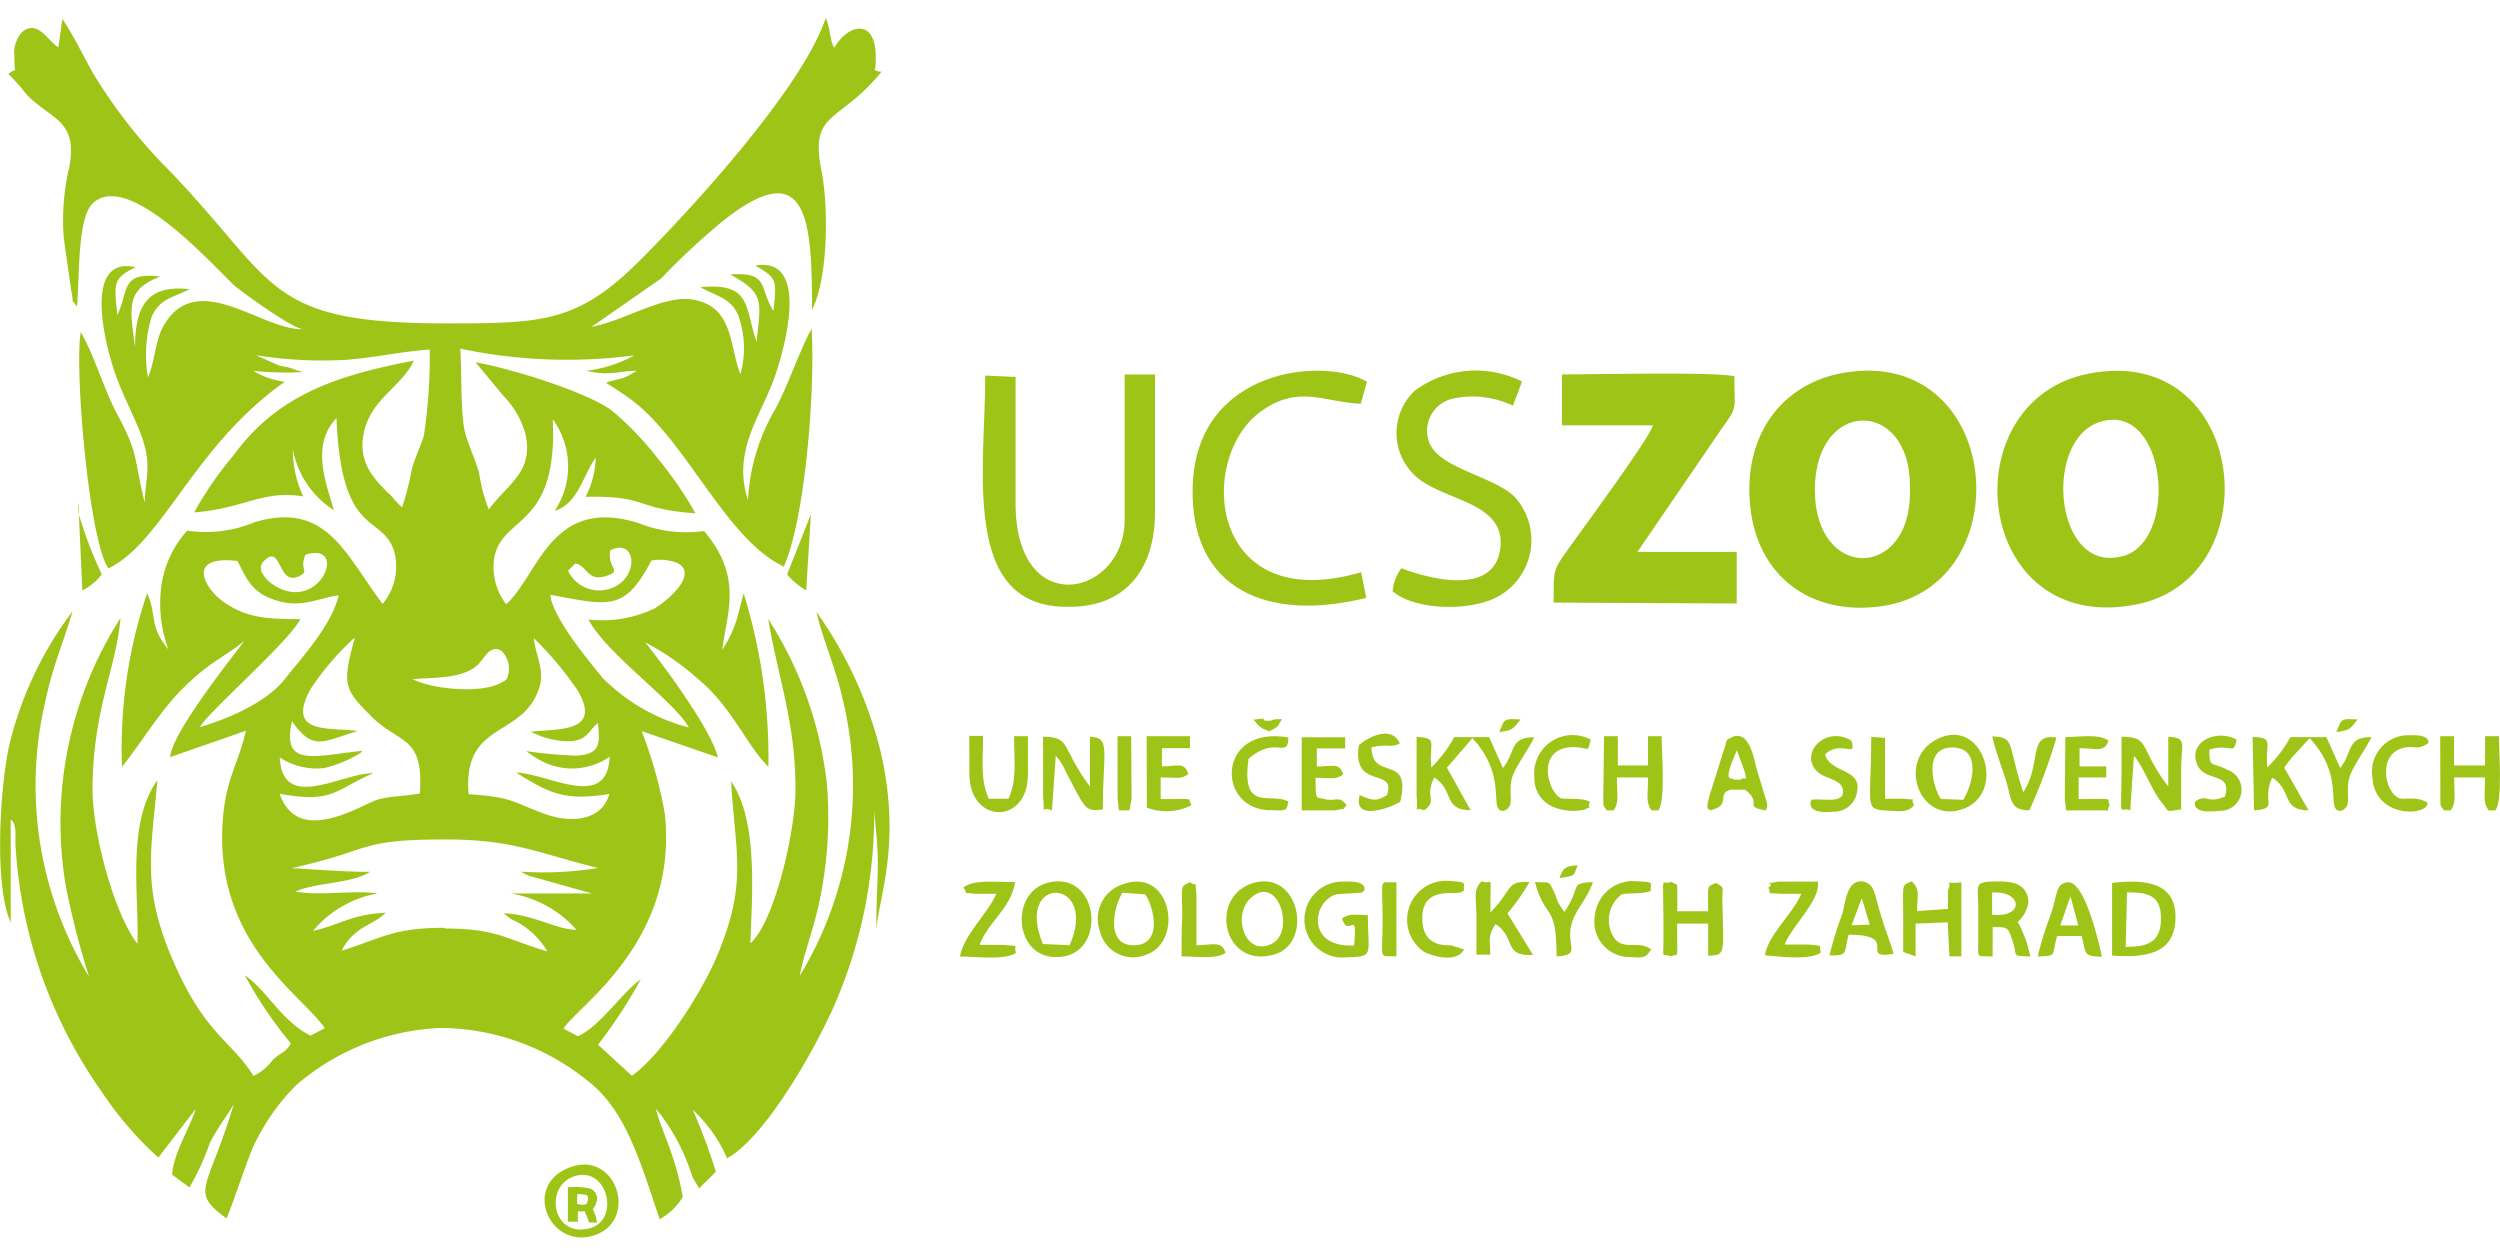 <svg xmlns="http://www.w3.org/2000/svg" viewBox="0 0 137.53 69.29"><defs><style>.cls-1{fill:none;}.cls-2,.cls-3{fill:#9fc418;}.cls-2{fill-rule:evenodd;}</style></defs><title>logo-usczoo</title><g id="Layer_2" data-name="Layer 2"><g id="Layer_1-2" data-name="Layer 1"><rect class="cls-1" width="137.53" height="69.29"/><path class="cls-2" d="M85.93,23.4h5c-.16.67-3.73,5.5-4.62,6.75s-.84,1.12-.84,3l10.07.05,0-2.84H90.08L94.7,23.6c.93-1.27.71-1.05.71-2.91-1.47-.25-7.56-.09-9.48-.09Z"/><path class="cls-2" d="M58.67,33.38h.18c3.11,0,4.69-2.11,4.69-5.2V20.6H61.87v8c0,4.17-5.88,5.56-6-.72,0-2.36,0-4.78,0-7.14l-1.67-.08C54.21,25.74,52.83,33.38,58.67,33.38Z"/><path class="cls-2" d="M77.09,31.26a2.53,2.53,0,0,0-.48,1.26c1.23,1.09,4.46,1.14,5.93.22a3.54,3.54,0,0,0,.8-5.39c-1.14-1.16-4.22-1.57-4.73-3.05a1.81,1.81,0,0,1,1.27-2.36,5.12,5.12,0,0,1,3.35.38l.5-1.33a5.64,5.64,0,0,0-5.91.51,3.21,3.21,0,0,0,.77,5.19c1.57.92,4.36,1.23,3.92,3.63S78.74,31.88,77.09,31.26Z"/><path class="cls-2" d="M75.16,32.89l-.28-1.41c-8.4,2.45-9.08-6.29-5.51-8.85,2.08-1.5,3.5-.49,5.49-.42L75.2,21c-2.31-1.38-9.42-.79-9.59,5.79C65.47,32.51,69.81,34.22,75.16,32.89Z"/><path class="cls-2" d="M114.87,20.56c-7.64,1.53-6.31,14.47,2.66,12.69C125,31.78,123.65,18.8,114.87,20.56Zm2,10c-3.81,1.21-4.56-6.32-1.35-7.35C119.15,22.06,119.9,29.61,116.85,30.58Z"/><path class="cls-2" d="M101.41,20.51C98,21.1,95.82,24,96.3,28c.42,3.58,3.19,5.91,7.21,5.35C111.29,32.22,110.17,19,101.41,20.51Zm3.66,6.59c0,4.82-5.25,4.85-5.23-.18s5.24-5,5.23-.18Z"/><path class="cls-2" d="M78.34,44.58c.78-.55,0-.68.56-1.81,1.12.72.47,1.79,2,1.8L79.6,42.23,81,40.61c2,2.16.84,4,1.7,4,.79-.24.1-1.14.61-2.15.32-.65.79-1.27,1.09-1.9-1.37,0-1,.79-1.72,1.69l-.76-1.7H80a7.06,7.06,0,0,1-1.26,1.67c-.14-1.39.4-1.62-.81-1.68l0,3.25C78.05,45.12,77.68,44.26,78.34,44.58Z"/><path class="cls-2" d="M124,44.58c1.41-.1.38-.48,1-1.8,1.13.71.48,1.78,2,1.8l-1.34-2.35a7.51,7.51,0,0,1,.63-.79l.77-.83c2,2.14.84,4,1.7,4,.79-.25.1-1.14.61-2.16.31-.64.78-1.27,1.09-1.9-1.38,0-1,.79-1.72,1.7l-.76-1.7H126a7.1,7.1,0,0,1-1.27,1.67c-.13-1.39.41-1.63-.81-1.68Z"/><path class="cls-2" d="M57.87,44.58l.21-3a2.89,2.89,0,0,1,.54.85c1.12,2.13,1.06,2.22,2.05,2.1,0-3.26.45-3.95-.71-4l0,2.74c-1.61-2.15-1-2.72-2.58-2.74l0,3.25C57.52,45.14,57.16,44.26,57.87,44.58Z"/><path class="cls-2" d="M117.19,44.58l.2-3c.54.61,1,1.94,1.51,2.54s.13.53,1.09.41c0-.77,0-1.54,0-2.3,0-1.28.37-1.65-.71-1.7v2.73c-.09-.13-.14-.17-.28-.37-1.29-1.84-.76-2.35-2.29-2.36,0,.69,0,1.39,0,2.08C116.68,45.3,116.58,44.31,117.19,44.58Z"/><path class="cls-2" d="M91.93,52.61c.44-.23.33.42.33-1.8l1.71,0v1.76c1,0,.84-.16.78-3,0-.93.14-.67-.35-1-.54.25-.43.07-.43,1.56l-1.7,0c0-1.92.07-1.33-.34-1.62-.55.27-.44-.71-.42,2,0,.36,0,.82,0,1.15C91.52,52.86,91.36,52.41,91.93,52.61Z"/><path class="cls-2" d="M88.2,43.91c0,.57,0,.35.19.67h.38c.31-.42.18-.81.18-1.81h1.71c0,1-.13,1.37.19,1.81h.38c.41-.55.18-3.26.18-4.08h-.75v1.61H89V40.5h-.76Z"/><path class="cls-2" d="M134.25,43.91c0,.56,0,.35.19.67h.38c.31-.42.19-.82.19-1.81h1.7c0,1-.13,1.36.19,1.81h.38c.41-.55.19-3.26.19-4.08h-.76v1.61H135V40.5h-.76Z"/><path class="cls-2" d="M75.25,50.34c-.61,0-1-.12-1.42.19.36,1.15.87-.69.66,1.48-2.68.15-2.3-2.51-.92-2.82l1.07-.06c.52-.07.07.08.4-.12,0,0,.3-.58-1.09-.51a2.09,2.09,0,1,0,.17,4.16C75.62,52.62,75.25,52.56,75.25,50.34Z"/><path class="cls-2" d="M105.38,52.61l0-1.8,1.77-.07.09,1.87h.66V48.54c-1.16.13-.44-.25-.74.46,0,0,0,.92,0,1l-1.7.12c0-.81.2-1.19-.29-1.63-.52.23-.5,0-.47,1.8,0,.69,0,1.39,0,2.08Z"/><path class="cls-2" d="M81.22,52.52l.76,0c0-.85-.15-1,.29-1.68,1.14.71.39,1.79,2.06,1.69l-1.4-2.28a11.72,11.72,0,0,0,1.21-1.73c-1.31-.06-.9.4-2.15,1.68,0-2.42.15-1.44-.48-1.72-.48.44-.3,1-.29,1.8S81.22,51.79,81.22,52.52Z"/><path class="cls-2" d="M53.33,42.59c0,2.75,3.22,2.82,3.22,0V40.5h-.76c0,1.46.16,2.4-.31,3.44l-1.09,0c-.47-1.1-.31-2-.31-3.46h-.76Z"/><path class="cls-2" d="M97.28,48.82c.21.45-.2.27.7.35.3,0,.75,0,1.11,0-.45,1.1-1.82,2.24-2,3.38.82.08,2.47.29,3.08-.15-.15-.5.18-.33-.65-.44-.25,0-1,0-1.34,0,.37-1,2-2.45,1.82-3.46h-2.2C96.77,48.68,97.77,48.53,97.28,48.82Z"/><path class="cls-2" d="M113.59,43.91l.07.67h1.83c.78,0,.31.09.57-.29-.23-.43.39-.33-1.71-.33V42.77h1.52v-.61H114.4l0-1c.87,0,1.39.27,1.59-.42-.51-.39-1.7-.19-2.37-.19Z"/><path class="cls-2" d="M71.61,44.58h1.81c.8-.15.34,0,.66-.28-.42-.59-.63-.16-1.25-.35-.4-.13-.46.2-.46-1.16,1,0,1.09.12,1.52-.19-.2-.68-.61-.43-1.45-.43v-1H74v-.61H71.61Z"/><path class="cls-2" d="M53,48.82c.35.5-.24.22.65.35.18,0,.91,0,1.16,0-.48,1.11-1.79,2.25-2,3.45.89,0,2.46.22,3.08-.2-.17-.52.32-.33-.69-.44-.26,0-1,0-1.31,0,.47-1.28,1.74-2,1.95-3.46C54.73,48.54,53.6,48.36,53,48.82Z"/><path class="cls-2" d="M63.09,44.43a3,3,0,0,0,2.46-.14c-.29-.42.36-.33-1.7-.33V42.77c1,0,1.08.12,1.52-.19-.2-.68-.61-.42-1.45-.42v-1h1.54V40.5l-2.38,0Z"/><path class="cls-2" d="M111.64,44.58a31.33,31.33,0,0,0,1.49-4c-1.61-.27-.78,1.43-1.83,3-.9-2.78-.44-3-1.7-3.07.18.82.45,1.48.72,2.32C110.69,44,110.53,44.56,111.64,44.58Z"/><path class="cls-2" d="M69,48.56c-2.48.67-1.8,4.58.9,4C72.31,52.11,71.56,47.87,69,48.56Zm1,3.34c-1.52.81-2.26-1.6-1.16-2.53C70.31,48.09,71.26,51.2,70,51.9Z"/><path class="cls-2" d="M99.65,44s-.42.82,1.21.65a1.26,1.26,0,0,0,1.23-.82c.56-1.62-1.4-1.22-1.69-2.33.89-.83,1.79.27,1.44-.76-1.38-.84-2.88.67-1.89,1.69.4.42,1.33.42,1.43,1C101.52,44.28,100.21,43.89,99.65,44Z"/><path class="cls-2" d="M74.75,41c-.38,2.5,2.1,1.17,1.55,2.74-.6.37-.8.3-1.5,0-.4,1.48,1.67.71,2.23.37.64-2.71-1.56-1.07-1.58-3,.9-.22,1.06.06,1.56-.21C76.53,39.81,75.14,40.64,74.75,41Z"/><path class="cls-2" d="M106.6,40.64c-2.34,1.14-1,4.83,1.48,3.83C110.38,43.54,109.08,39.44,106.6,40.64ZM108,44l-1.23-.05c-.44-.62-1-2.83.62-2.83S108.56,43.11,108,44Z"/><path class="cls-2" d="M61.88,48.61a2,2,0,0,0-1.37,2.62A1.87,1.87,0,0,0,63,52.54C65.13,51.88,64.49,47.78,61.88,48.61ZM62.37,52c-1.62,0-1.06-2.22-.62-2.89L63,49.2C63.47,49.87,64,52,62.37,52Z"/><path class="cls-2" d="M122.4,43.82c-1,.43-1-.19-1.64.28,0,0-.27.71,1.31.5a1.16,1.16,0,0,0,.47-2.25c-.87-.46-1-.05-1-1.11,1.19-.37,1.34.37,1.5-.55-1-.56-2.46,0-2.25,1.1C121.05,43.18,122.84,42.31,122.4,43.82Z"/><path class="cls-2" d="M80.54,52.23,79.81,52c-.3,0-1.47.08-1.56-1.3-.13-1.83,1.48-1.53,1.9-1.58s.11,0,.39-.12c-.08-.35.31-.48-.73-.53a2.14,2.14,0,0,0-1.47,3.89C78.77,52.6,80.14,53,80.54,52.23Z"/><path class="cls-2" d="M57.77,48.53c-2.37.45-2,4.59.78,4.08C60.85,52.19,60.42,48,57.77,48.53ZM58.84,52l-1.47-.07C55.76,48.07,60.5,48.27,58.84,52Z"/><path class="cls-2" d="M70.88,44.1c-.9-.55-2.64.67-2.19-2.36,1.49-1.31,2.16.06,2.19-1.17-4-.71-4,4.1-.88,4C70.83,44.61,70.77,44.57,70.88,44.1Z"/><path class="cls-2" d="M133.54,44.16c-.61-.4-1.32-.12-1.61-.27-.8-.44-1.08-2.44.3-2.75.65-.15.71.17,1.36-.26,0-.05.1-.48-1-.43a2,2,0,0,0-2.08,2.31C130.64,45.06,133.6,44.89,133.54,44.16Z"/><path class="cls-2" d="M90.83,52.23c-.72-.58-1.69.22-2.17-.89a1.77,1.77,0,0,1,.54-2.13c.19-.1,1.15,0,1.62-.2-.09-.37.35-.5-.78-.53a2.1,2.1,0,0,0-2.3,1.87,1.94,1.94,0,0,0,1.92,2.3C90.41,52.7,90.55,52.7,90.83,52.23Z"/><path class="cls-2" d="M87.46,44.1C87,43.86,86,44,85.84,43.9c-.71-.39-1.35-2.74.67-2.8,1,0,.78.39,1-.41a2.11,2.11,0,0,0-3.1,2.08,1.69,1.69,0,0,0,1.06,1.63,2.89,2.89,0,0,0,1.7.14C87.74,44.24,87.28,44.62,87.46,44.1Z"/><path class="cls-2" d="M116.19,48.57v4c1.86.13,3.47-.09,3.49-2.09S117.91,48.37,116.19,48.57Zm.75,3.52.07-3c1.11,0,1.88.13,1.87,1.46S118.1,52.08,116.94,52.09Z"/><path class="cls-2" d="M85.63,52.61c1.49-.07.38-.64.9-2,.26-.7.8-1.19,1.1-2.09-1.34.09-.58.18-1.57,1.65,0,0-.08-.15-.09-.12l-.23-.36a4.89,4.89,0,0,1-.21-.54c-.36-.75-.2-.57-1.09-.63C85,50.63,85.63,49.63,85.63,52.61Z"/><path class="cls-2" d="M65,52.61c.72,0,1.9.18,2.42-.19-.2-.69-.76-.43-1.6-.42l0-2.82c-.14-1,.14-.29-.35-.65-.56.27-.45.08-.43,1.81C65,51.1,65,51.86,65,52.61Z"/><path class="cls-2" d="M105.3,44.29c-.3-.5.36-.23-.6-.35-.15,0-.86,0-1,0V40.59l-.76-.05c0,3.77-.42,4,.84,4.05C104.45,44.62,104.94,44.74,105.3,44.29Z"/><path class="cls-2" d="M76.82,52.61V48.53c-1,.07-.77-.4-.76,2S75.77,52.56,76.82,52.61Z"/><polygon class="cls-2" points="61.48 43.91 61.55 44.58 62.14 44.58 62.25 43.92 62.23 40.5 61.48 40.5 61.48 43.91"/><path class="cls-2" d="M111,50.72a1.73,1.73,0,0,0,.49-.73.94.94,0,0,0,0-.82c-.24-.56-.78-.68-1.56-.68-1.41,0-1.1.15-1.1,1.47,0,.57,0,1.17,0,1.73,0,1.09-.15.88.79.93V51c.83,0,.83,0,1.07.68.35,1-.11.88,1,.94A6.57,6.57,0,0,0,111,50.72Zm-1.41-.4,0-1.22C111.28,49,111.36,50.5,109.6,50.32Z"/><path class="cls-2" d="M97.2,44.16l-.52-1.72c-.19-.61-.38-2.15-1.28-1.94-.55.28-.32.06-.57.77l-.68,2.16c-.41,1.28-.14,1-.08,1.15,1.23-.28.31-.91,1.14-1.14H96c1,.78-.14.92,1.14,1.14A.56.56,0,0,0,97.2,44.16Zm-1.42-1.27H95.4c-.11-.18-.71.33.15-1.61C96.4,43.51,95.93,42.58,95.78,42.89Z"/><path class="cls-2" d="M113.72,48.54c-.64.09-.51.61-.92,1.82a17.51,17.51,0,0,0-.7,2.26c1.11-.06.73,0,1.07-1.13h1.35c.25,1,.07,1.11,1.11,1.14C115.44,51.76,114.67,48.4,113.72,48.54Zm-.38,2.37.56-1.6.43,1.6Z"/><path class="cls-2" d="M103.52,50.5c-.43-1.31-.34-1.83-1-2-.91-.17-1,1.13-1.16,1.74a22,22,0,0,0-.72,2.32c1.06,0,.77-.08,1.06-1.14,2.9,0,.47,1.39,2.47,1.05C104,51.89,103.73,51.18,103.52,50.5Zm-1.66.4.56-1.49.44,1.46Z"/><path class="cls-2" d="M69.81,40.23c.57-.29.41-.18.71-.67-.73,0-.4.09-.72.09-.75,0,.32-.22-.84-.06C69.26,39.92,69.21,40,69.81,40.23Z"/><path class="cls-2" d="M128.53,40.27c.79-.09.78-.22,1.17-.69C128.76,39.53,128.83,39.52,128.53,40.27Z"/><path class="cls-2" d="M82.48,40.27c.78-.09.78-.22,1.17-.69C82.71,39.53,82.78,39.52,82.48,40.27Z"/><path class="cls-2" d="M85.79,48.3c.92-.13.75-.09,1-.7C86.17,47.65,86,47.69,85.79,48.3Z"/><path class="cls-3" d="M44.35,32.48l.26-4.19L43.3,31.6A4,4,0,0,0,44.35,32.48Z"/><path class="cls-3" d="M48.43,41.29a22.55,22.55,0,0,0-3.51-7.62c.23,1.16,1.08,3.18,1.42,4.72A20.14,20.14,0,0,1,44,53.67c.18-1.13.91-2.92,1.21-4.76a22.21,22.21,0,0,0,.28-5.78,21.09,21.09,0,0,0-3.23-9.08c.55,3.29,1.51,5.69,1.5,9.39,0,2.28-1.15,7.28-2.48,8.45.1-2.77.42-6.75-1.06-8.91.22,4,.94,5.55-.79,9.65-.85,2-3,5.38-4.67,6.55l-1.86-1.71a26.77,26.77,0,0,0,2.35-3.6c-1,.71-2.33,2.68-3.46,3.13L31,56.59c.7-1.2,6.35-4.75,5.57-11.85a24.2,24.2,0,0,0-1.27-4.52l4.2,1.45c-.43-1.67-3.21-5.34-4-6.33a14.54,14.54,0,0,1,3,2.1c1.76,1.47,2.6,3.6,3.77,4.74a30.41,30.41,0,0,0-1.36-9.54l-.24.9a6.29,6.29,0,0,1-.94,2.2c.27-2.06,1.15-4-1-6.53a7,7,0,0,1-3.59-.43c-4.83-1.52-5.49,2.82-7.29,4.46a3.3,3.3,0,0,1-.63-2.7c.54-2.2,3.46-1.56,3.19-7.43,0,0,.08,0,.1.1a4.41,4.41,0,0,1,0,4.9c1.31-.45,1.49-1.81,2.26-2.94a4.8,4.8,0,0,1-.56,2.16c3.5-.07,2.65.67,6.05.91a20.32,20.32,0,0,0-2.06-3,17,17,0,0,0-2.51-2.63c-1.3-1-5.48-2.32-7.53-2.68l1.52,1.83a4.94,4.94,0,0,1,1.21,2.05c.51,2.16-.95,2.78-2,4.22a8.82,8.82,0,0,1-.53-2c-.21-.74-.49-1.31-.71-2-.35-1-.23-3.59-.33-4.85a28.5,28.5,0,0,0,9.57.37,7.32,7.32,0,0,1-2.64.85c1.4.31,1.69,0,2.8,0-.22.09-.4.25-.71.37s-.73.16-1,.29c.51.33,1,.63,1.48,1,3,2.3,5.13,7.61,8.3,9.11,1.19-2.69,1.73-9.76,1.53-13.09-.63,1.12-1.28,3.09-2,4.43a10.89,10.89,0,0,0-1.5,5c-.89-2.68.7-4.62,1.45-6.72.56-1.58,2-6.71-1.05-6.18,1.17.7,1.19.71,1,2.49-.8-1.21-.19-2.17-2.38-2,1.92,1.05,1.68,1.46,1.45,3.7-.66-1.85-.23-3.28-3.09-3,.88.5,1.65.58,2.07,1.52a5.28,5.28,0,0,1,.13,3.26c-.61-1.47-.33-3.78-2.7-4.11-1.57-.23-3.79,1.22-5.47,1.5,0,0,.08-.1.1-.07l3.71-2.58a38.32,38.32,0,0,1,3.3-3.08c4.81-3.9,5-.05,5,4.81.88-1.73.93-5.62.51-7.72-.64-3.26,1-2.52,3.32-5.39l-.17,0c-.38-.21-.11.27-.16-1-.09-2-1.6-1.53-2.27-.31-.26-.37-.23-1.19-.48-1.63-1.22,3.69-7,10.1-10.16,13.27-3.47,3.49-5.41,3.52-10.73,3.52-10,0-9.24-2.2-15.21-8.4A28.26,28.26,0,0,1,5.17,4.11C4.64,3.21,4,1.84,3.43,1.05L3.21,2.6c-.53-.29-1.15-1.58-2-.83a1.68,1.68,0,0,0-.42,1.3c0,1.19.19.56-.33,1a10.06,10.06,0,0,1,1,1.13c1.36,1.39,2.84,1.4,2.35,4a12.75,12.75,0,0,0-.3,3.92L3.92,16c.21,1-.14.2.31.87.16-1.5,0-4.84.87-5.68,1.89-1.81,6.33,3.1,7.74,4.47.36.34,3.38,2.52,3.87,2.45-2.29.1-5.84-3.38-7.7-.21-.5.87-.48,2-.87,2.85a7.06,7.06,0,0,1,.21-3.34c.47-1,1.1-1,2.08-1.5-2.37-.28-3,1-3,3.2-.28-2.21-.54-3.15,1.39-3.9-2.18-.26-1.72.73-2.36,2.12-.18-1.7-.29-2,1-2.63-3.1-.7-1.53,4.88-1,6.18.41,1.1.91,2,1.31,3.06.6,1.7.24,2.15.19,3.71-.62-2.53-.31-2.63-1.52-4.88-.71-1.31-1.29-3.33-2-4.5-.35,2.13.47,11.55,1.53,13C9,29.77,10.64,24.55,15.67,21a4.4,4.4,0,0,1-1.74-.6,16.53,16.53,0,0,0,2.67.07s-.11-.09-.13-.05l-.5-.18c-.21-.06-.45-.09-.64-.14l-1.25-.56a23.05,23.05,0,0,0,4.87.26c1.6-.11,3.16-.47,4.69-.57A28.59,28.59,0,0,1,23.31,24c-.2.59-.48,1.2-.66,1.83a14.48,14.48,0,0,1-.53,2.07c-.38-.32-.43-.47-.74-.76-1-.95-1.71-1.89-1.34-3.44.43-1.79,2.05-2.42,2.73-3.86-4.27.81-7.54,1.91-9.93,5.22a19.15,19.15,0,0,0-2.16,3.13c2.74-.21,3.77-1.25,6-.88a6.06,6.06,0,0,1-.57-2.58,5.09,5.09,0,0,0,2.26,3.34c-.48-1.63-1.25-3.6.14-5.07.27,6.86,2.65,5.14,3.22,7.51a3.22,3.22,0,0,1-.68,2.71C19,30.54,18,27.53,14,28.73a6.91,6.91,0,0,1-3.7.46A5.7,5.7,0,0,0,8.9,32.08a7.29,7.29,0,0,0,.36,3.64c-1.11-1.34-.6-1.89-1.17-3.08a26.76,26.76,0,0,0-1.38,9.55c1.7-2.17,2.47-3.82,4.74-5.53.62-.46,1.54-1,2-1.41-.65.87-4,5.06-4.09,6.4l4.17-1.45c-.38,1.68-1.05,2.56-1.25,4.64-.65,6.88,4.23,9.78,5.59,11.72l-.78.41c-1.56-.74-2.48-2.58-3.62-3.31A23.26,23.26,0,0,0,16,57.4c-.34.57-.48.42-1,.92a2.88,2.88,0,0,1-1.06.87c-1.22-2-2.71-2.23-4.55-6.65-1.59-3.81-1.06-5.79-.73-9.62-1.71,2.36-1,6.38-1.1,9-1.26-1.62-2.46-6-2.47-8.51C5.11,39,6.4,36.76,6.63,34a20.87,20.87,0,0,0-3,14.8,46.41,46.41,0,0,0,1.27,4.93A20.27,20.27,0,0,1,2.52,38.47c.39-1.85,1-3.21,1.47-4.84A19.89,19.89,0,0,0,.51,41C0,43.26-.34,48.73.59,50.75V45.09c.34.19.25,1,.26,1.37A26.15,26.15,0,0,0,5.61,60.08a19.05,19.05,0,0,0,3.1,3.6L10.77,61c-.34,1.09-1.23,2.44-1.3,3.62l.95.7a13.19,13.19,0,0,0,1.11-2.41c.42-.85.91-1.45,1.33-2.16-1.43,4.77-2.46,4.76-.41,6.27.16-.19,1.18-3.32,1.51-4a11.85,11.85,0,0,1,2.31-3.3,12.94,12.94,0,0,1,8-3.17,13,13,0,0,1,8.17,3c2,1.59,2.79,4.39,3.85,7.52a3.41,3.41,0,0,0,1.27-1.22,14.93,14.93,0,0,0-.66-2.51c-.24-.74-.66-1.63-.81-2.34a10.85,10.85,0,0,1,1.82,3.21c.06.16.13.39.2.57l.35.6c.29-.31.69-.66.92-.93a32.66,32.66,0,0,0-1.27-3.4A8,8,0,0,1,40,63.72c2.13-1.18,4.82-6,5.83-8.26a26.32,26.32,0,0,0,2.26-10.9c0-.25,0-.5,0-.77,0,.26,0,.51,0,.77.07,1,.2,1.82.2,2.92s-.11,2.51-.07,3.65C48.28,49.55,49.65,46.44,48.43,41.29ZM31.64,31c.68.1.64,1,1.66.7s.06-.46.28-1.43c1.32-.65,1.59,1.18.38,1.93a1.9,1.9,0,0,1-2.71-.8Zm4.19-.16a2.63,2.63,0,0,1,1.43.13c1.19.61-.54,2.08-1.25,2.5a6.65,6.65,0,0,1-3.64.61c1,1.9,4.76,4.52,5.52,5.94a10.37,10.37,0,0,1-4.76-2.75c-.66-.83-2.71-3.23-2.86-4.55C33.53,33.32,34.35,33.65,35.83,30.85Zm-6.46,4.27A18.81,18.81,0,0,1,31.79,38c1.3,2.26-.93,2.09-2.59,2.25a4.6,4.6,0,0,0,2,.53c1.12,0,1.13-.55,1.69-1,.15,1.24.06,1.72-1.21,1.79a26.56,26.56,0,0,1-2.74-.25l.44.31.11.06a3.64,3.64,0,0,0,4.05-.06c-.13,3-3.37.92-5.15.87,1.81,1.12,2.61,1.58,5.13,1.18-.4,1.46-2.07,1.63-3.54,1.1-1.88-.69-1.74-.92-4.2-1.09-.34-4.14,3.09-3,3.93-6C29.94,36.81,29.44,35.94,29.37,35.12Zm-3,1.36c.33-.33.6-1,1.2-.68a1.36,1.36,0,0,1,.3,1.57c-1,.9-4.1.57-5.17,0C24.07,37.26,25.56,37.34,26.38,36.48ZM14.53,30.85c1-1,.72,1.52,2,.81.49-.27-.07-.3.27-1.14,2.5-.8.68,3.58-2,1.48C14.6,31.79,14.08,31.3,14.53,30.85ZM11,40c.4-.79,4.89-4.68,5.52-5.94-1.9,0-3-.07-4.29-1-1.08-.82-1.91-2.52.83-2.2.52,1,.78,1.68,1.93,2.1,1.51.55,2.27,0,3.64-.21-.37,1.65-2.11,3.52-2.93,4.57C14.69,38.62,12.66,39.5,11,40Zm4.4,3.67c2.92.53,3-.2,5.14-1.14-1.76,0-5,2.17-5.15-.86a3.7,3.7,0,0,0,2.46.58,6.89,6.89,0,0,0,2-.84c0-.06.07-.06.1-.11-2.69.29-4.47.93-3.89-1.62,1.16,1.61,1.58,1.17,3.62.53-1.67-.2-3.93.18-2.61-2.28a14.92,14.92,0,0,1,2.45-2.86c-.7,2.59-.62,2.82.93,4.36s2.86,1,2.65,4.22c-.79.15-1.53.13-2.31.33C19.89,44.26,16.43,46.58,15.4,43.71Zm9.06,7.37c-2.84,0-3.41.56-5.67,1.26.74-1.39,1.65-1.32,2.43-2.09-1.86.08-2.54.68-4,1a6,6,0,0,1,3.55-2.06c-1.38-.2-3,.15-4.53-.1,1.21-.53,3.06-.42,4.12-1.09-1.54,0-2.95-.13-4.33-.2,4.55-1,3.56-1.58,8.48-1.58,3.73,0,5.07.75,8.39,1.57a18.86,18.86,0,0,1-4.26.2l.48.24.49.13,2.95.83H28.08a6.09,6.09,0,0,1,3.63,2c-1.1,0-2.32-.84-4-.91l.4.32a4.29,4.29,0,0,1,2,1.78C27.81,51.66,27.35,51.08,24.46,51.08Z"/><path class="cls-3" d="M5.6,31.6a23.57,23.57,0,0,1-1.26-3.29l.19,4.17A3.16,3.16,0,0,0,5.6,31.6Z"/><path class="cls-3" d="M4.34,28.31l0-.66A1.68,1.68,0,0,0,4.34,28.31Z"/><path class="cls-3" d="M31.24,65.32v1.89l.55,0v-.58a1.19,1.19,0,0,0,.38,0l.25.63a4,4,0,0,1,.42,0,2,2,0,0,0-.23-.74,1,1,0,0,0,.24-.6.64.64,0,0,0-.34-.52A3.57,3.57,0,0,0,31.24,65.32Zm.51.4c.16-.08.23,0,.42,0s.17.17.18.18a.62.62,0,0,1-.09.33c-.15.1-.51,0-.51,0Z"/><path class="cls-3" d="M31.17,64.29c-2.43,1.09-.85,4.51,1.58,3.65S33.86,63.08,31.17,64.29Zm1.33,3.26c-2.13.64-2.62-2.35-.85-2.86S34.11,67.06,32.5,67.55Z"/></g></g></svg>